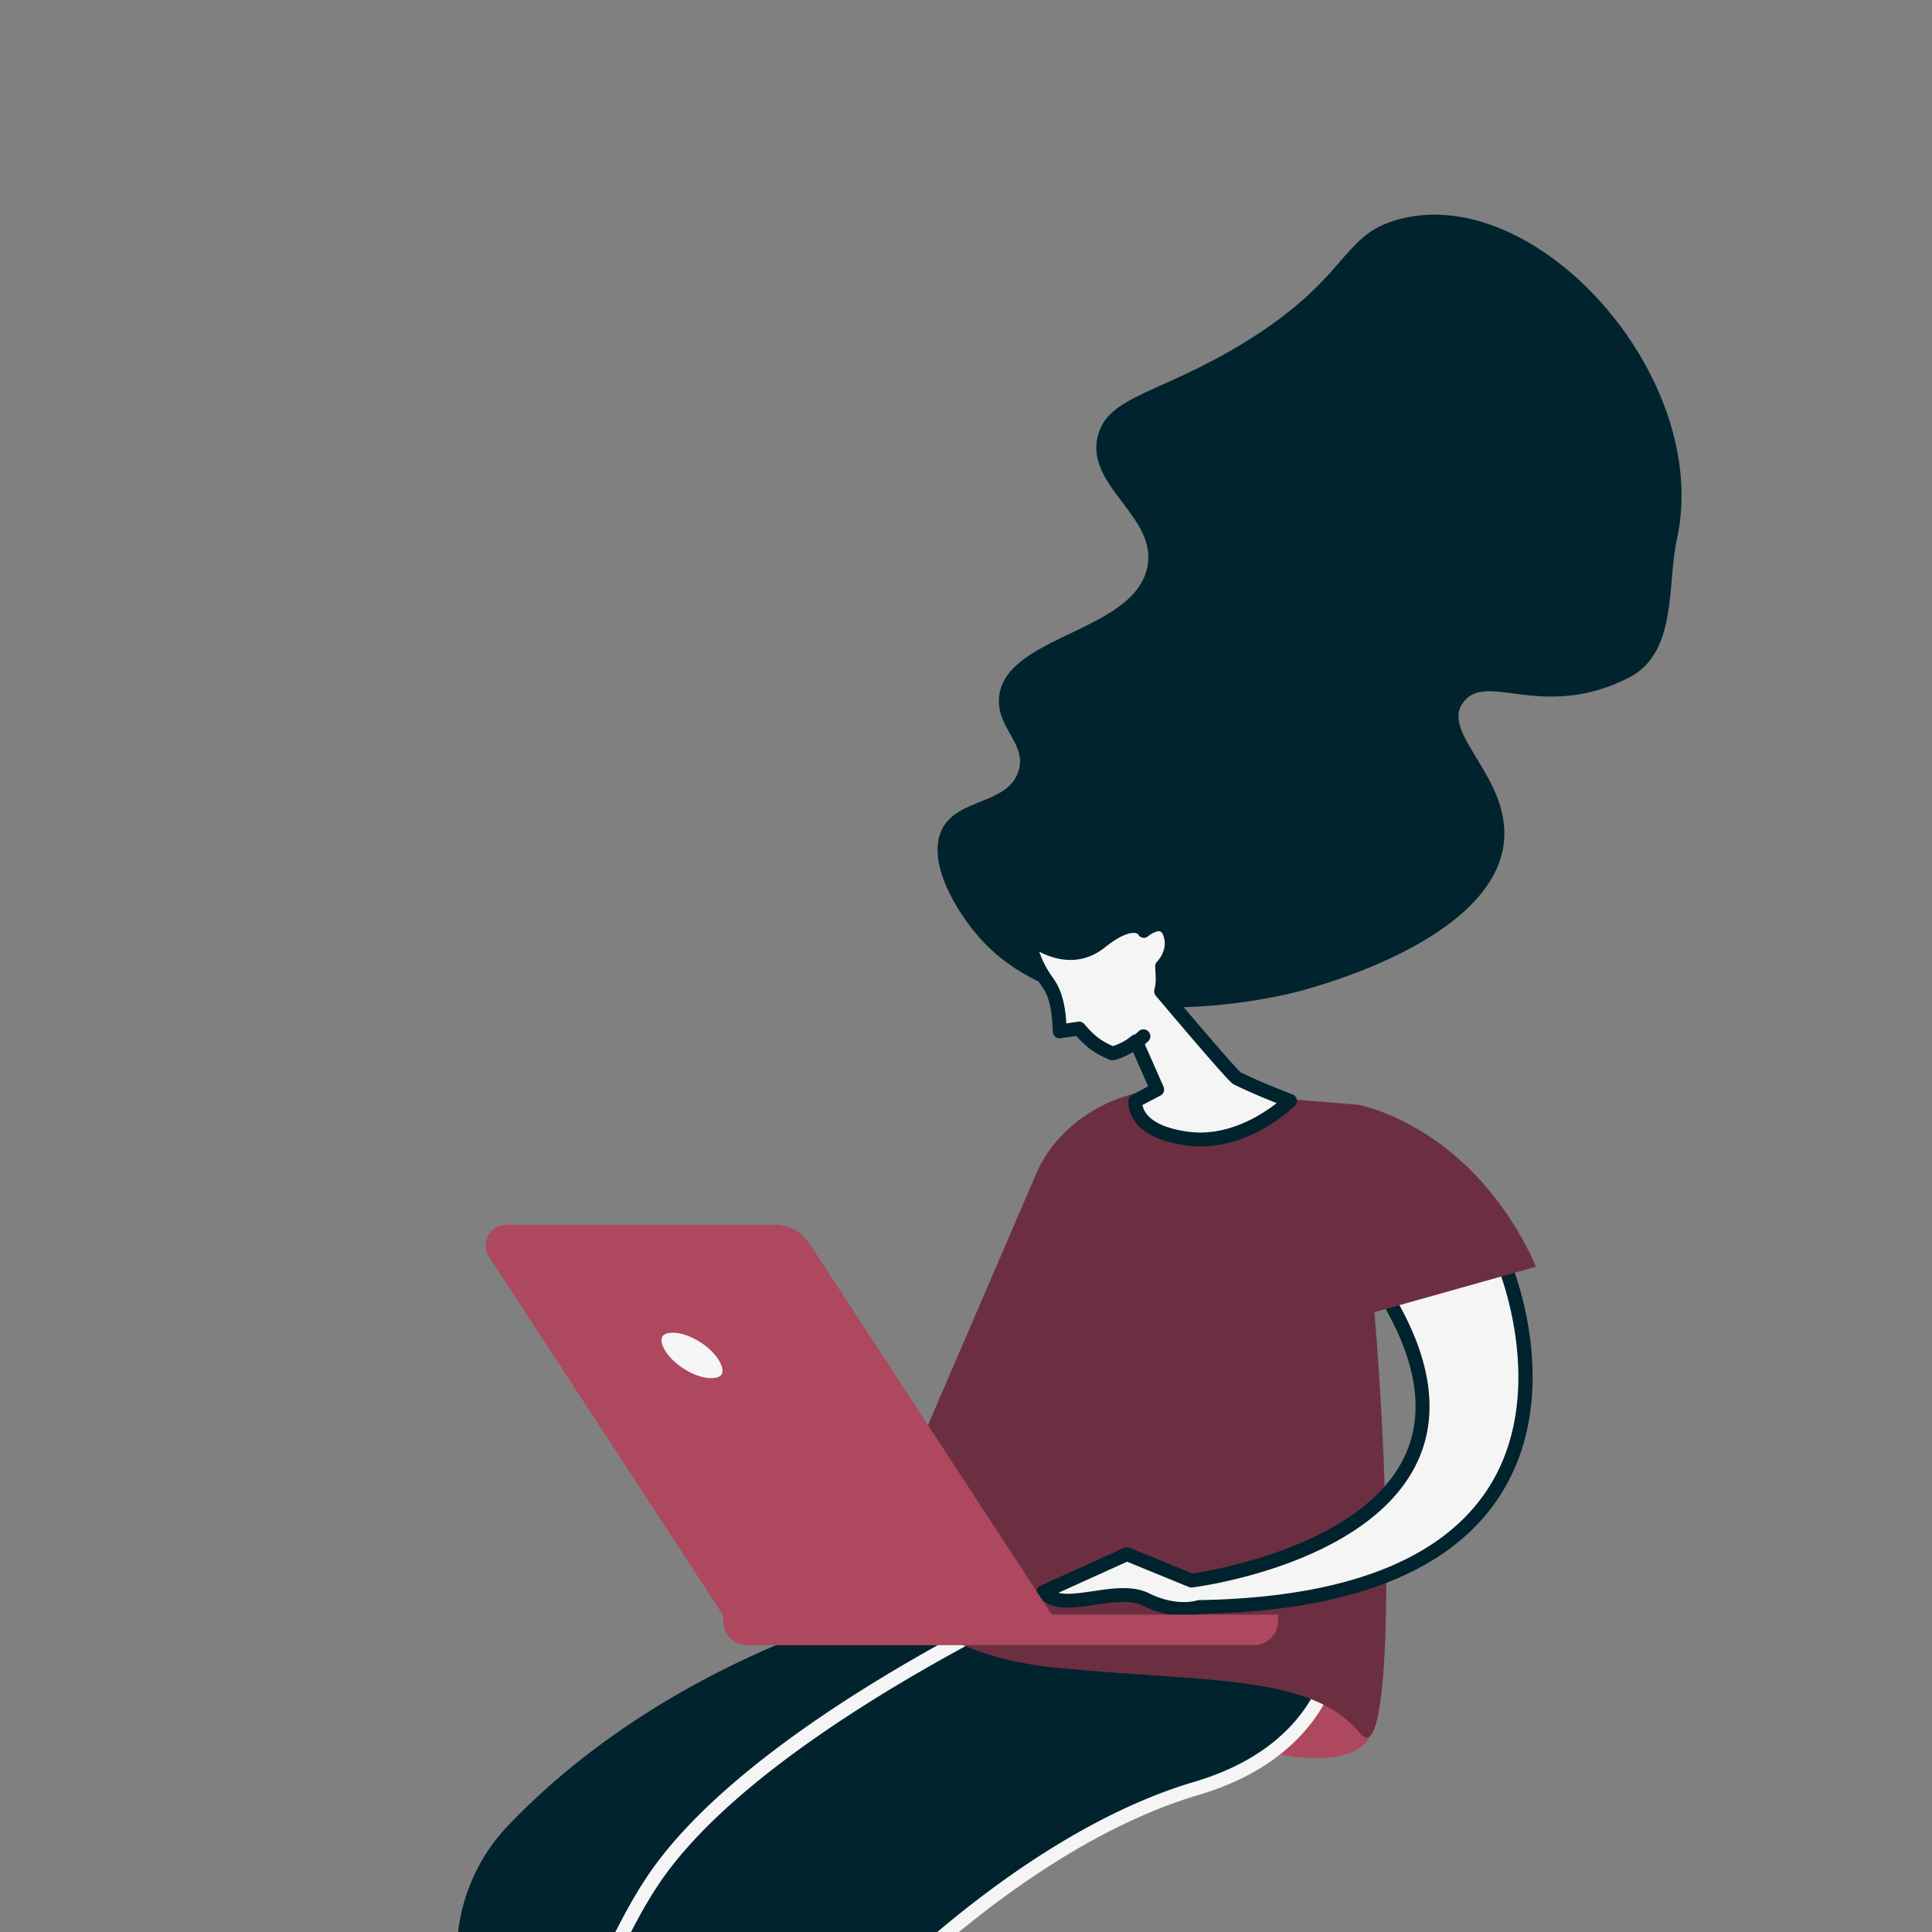 <svg width="162" height="162" fill="none" xmlns="http://www.w3.org/2000/svg"><rect width="100%" height="100%" fill="#808080" stroke="none"/><g clip-path="url(#clip0)"><path d="M93.917 142.754H83.642c-2.776 0-5.027 2.241-5.027 5.005h20.33c0-2.764-2.251-5.005-5.028-5.005z" fill="#6C2F41"/><path d="M79.214 147.16h19.088a4.445 4.445 0 00-4.406-3.845H83.62a4.444 4.444 0 00-4.406 3.845zm19.709 1.16h-20.33a.582.582 0 01-.582-.58c0-3.08 2.516-5.585 5.61-5.585h10.275c3.093 0 5.61 2.505 5.61 5.585 0 .32-.261.58-.584.58z" fill="#00232E"/><path d="M102.921 145.933s8.112 3.009 11.294.475c3.181-2.533-4.932-6.809-6.84-6.492-1.909.317-4.454 6.017-4.454 6.017z" fill="#AE485E"/><path d="M78.595 134.113s-20.733 3.686-35.675 19.284a14.963 14.963 0 00-3.486 14.8c3.32 10.661 10.546 30.132 22.62 44.775l9.225-7.917s-2.227-18.369-8.27-29.77c-6.045-11.402 29.265-36.105 29.265-36.105l-13.679-5.067z" fill="#00232E"/><path d="M78.674 134.767c-1.915.379-21.241 4.508-35.204 19.084a14.391 14.391 0 00-3.35 14.228c3.193 10.257 10.292 29.532 22.136 44.118l8.534-7.324c-.324-2.438-2.668-18.887-8.169-29.264-5.73-10.809 22.925-32.164 28.55-36.213l-12.498-4.629zm-16.492 78.839l-.05-.002a.581.581 0 01-.4-.21c-12.196-14.792-19.473-34.525-22.725-44.971a15.55 15.55 0 013.62-15.373c14.901-15.555 35.785-19.418 35.994-19.454a.578.578 0 01.306.027l13.678 5.067a.58.58 0 01.132 1.018c-.348.244-34.822 24.537-29.085 35.359 6.024 11.365 8.311 29.787 8.334 29.972a.578.578 0 01-.198.509l-9.225 7.917a.581.581 0 01-.38.141z" fill="#00232E"/><path d="M35.436 213.644l10.816 3.167s19.722-41.489 25.448-47.506c5.726-6.017 16.86-15.835 28.63-19.319 11.769-3.484 11.77-12.352 11.77-12.352l-20.04-5.7s-27.994 12.035-37.22 25.653c-9.225 13.618-19.404 56.057-19.404 56.057z" fill="#00232E"/><path d="M36.112 213.221l9.805 2.871c2.263-4.741 19.87-41.461 25.34-47.209 3.394-3.567 15.51-15.517 28.886-19.476 9.757-2.888 11.129-9.605 11.322-11.366l-19.385-5.515c-2.468 1.087-28.148 12.623-36.777 25.363-8.503 12.551-17.973 50.371-19.19 55.332zm10.118 4.147a.584.584 0 01-.164-.023l-10.815-3.167a.58.58 0 01-.403-.692c.417-1.737 10.31-42.696 19.489-56.246 9.214-13.603 36.32-25.368 37.47-25.861a.585.585 0 01.391-.026l20.041 5.701a.58.58 0 01.422.558c0 .092-.139 9.341-12.187 12.907-13.096 3.877-25.027 15.647-28.372 19.162-5.597 5.882-25.148 46.941-25.345 47.355a.583.583 0 01-.526.332z" fill="#F5F5F5"/><path d="M128.229 104.992c-5.407-10.768-14.314-12.351-14.314-12.351l-15.271-1.267c-4.775-.321-9.85 2.615-11.736 6.994l-14.03 32.594s2.862 7.601 15.587 8.868c12.724 1.267 21.472.475 25.605 5.542 2.727 3.341 2.642-18.939 1.072-36.562l13.087-3.818z" fill="#6C2F41"/><path d="M87.522 133.507l6.998-3.167 5.408 2.217s29.011-3.66 16.038-24.324c-.054-.09 10.196-2.154 10.196-2.154s11.824 28.061-25.598 28.695c0 0-1.908.633-4.453-.634-2.545-1.267-6.999 1.267-8.59-.633z" fill="#F5F5F5"/><path d="M94.204 133.165c.764 0 1.494.111 2.146.435 2.274 1.132 3.942.623 4.012.601a.584.584 0 01.171-.029c12.144-.205 20.282-3.327 24.19-9.279 4.63-7.056 1.802-16.084 1.048-18.169-3.018.61-7.256 1.479-8.922 1.852 3.197 5.372 3.857 10.104 1.966 14.076-4.056 8.502-18.234 10.383-18.835 10.458-.1.013-.202 0-.296-.039l-5.174-2.121-5.77 2.611c.758.179 1.824.022 2.932-.143.847-.125 1.71-.253 2.532-.253zm5.064 2.325c-.872 0-2.075-.173-3.44-.852-1.024-.511-2.53-.288-3.984-.072-1.836.272-3.734.553-4.791-.71a.577.577 0 01.206-.899l6.999-3.167a.582.582 0 01.463-.008l5.26 2.157c1.524-.224 14.215-2.3 17.781-9.787 1.787-3.755 1.01-8.342-2.311-13.634a.586.586 0 01-.043-.538c.167-.381.171-.388 10.616-2.491a.585.585 0 01.652.345c.191.452 4.603 11.177-.975 19.687-4.121 6.284-12.555 9.585-25.071 9.81a5.375 5.375 0 01-1.362.159z" fill="#00232E"/><path d="M114.579 110.216l14.213-3.998-.548-1.23s-1.616-1.23-1.926-1.23c-.307 0-8.34-.308-8.34-.308l-4.942 1.538 1.543 5.228z" fill="#6C2F41"/><path d="M60.735 135.59h27.591l-20.455-31.32a3.516 3.516 0 00-2.95-1.572H42.53c-1.423 0-2.287 1.515-1.528 2.678l19.733 30.214z" fill="#AE485E"/><path d="M55.214 113.676c.897 1.372 2.825 2.485 4.307 2.485 1.482 0 1.956-1.113 1.06-2.485-.897-1.373-2.825-2.486-4.307-2.486-1.482 0-1.956 1.113-1.06 2.486z" fill="#F5F5F5"/><path d="M56.402 111.749c-.255 0-.707.043-.866.335-.15.274-.039.743.295 1.255.787 1.204 2.535 2.221 3.818 2.221.255 0 .707-.043.867-.335.149-.274.038-.743-.296-1.254-.786-1.205-2.535-2.222-3.818-2.222zm3.247 4.971c-1.682 0-3.788-1.207-4.795-2.749-.58-.887-.704-1.776-.342-2.44.33-.607 1.002-.942 1.89-.942 1.682 0 3.788 1.208 4.795 2.75.58.886.704 1.776.342 2.44-.33.607-1.002.941-1.89.941zm3.035 21.227h42.45a2.03 2.03 0 002.035-2.027v-.531h-46.52v.531a2.03 2.03 0 002.035 2.027z" fill="#AE485E"/><path d="M116.862 18.515c11.68-3.672 26.786 13.014 23.741 26.737-.839 3.786.093 9.51-4.075 11.601-7.395 3.708-12.045-.781-13.94 2.2-1.647 2.587 4.202 6.313 3.499 11.719-1.048 8.033-15.535 11.911-17.179 12.352-1.228.328-18.517 4.725-26.721-4.434-1.976-2.206-4.567-6.474-3.18-9.185 1.32-2.585 5.377-2.03 6.36-4.75.854-2.357-1.864-3.676-1.59-6.335.53-5.125 11.17-5.39 12.407-10.767.99-4.3-5.191-6.827-4.136-11.085.852-3.434 5.3-3.526 12.407-7.918 8.508-5.259 7.981-8.743 12.407-10.134z" fill="#00232E"/><path d="M103.732 90.427c-.284-.141-4.111-4.637-6.35-7.285.17-.735.144-.97.083-2.084 0 0 1.16-1.157.694-2.66-.541-1.746-2.206-.344-2.206-.344s-.772-1.343-3.673.971c-2.901 2.315-5.966-.5-5.966-.5s.002 1.734 1.534 3.84c.845 1.164.988 2.7 1.028 4.135l1.625-.233c.896 1.055 1.56 1.573 2.79 2.079 0 0 .972-.177 1.98-1.008l1.78 4.039-1.816.95s-.41 2.534 4.361 3.167c4.772.633 8.589-3.167 8.589-3.167s-2.544-.95-4.453-1.9z" fill="#F5F5F5"/><path d="M95.801 92.653c.09.55.647 1.82 3.851 2.245 3.276.438 6.126-1.405 7.396-2.401-.921-.364-2.377-.964-3.598-1.573-.174-.086-.435-.216-6.536-7.43a.579.579 0 01-.122-.504c.142-.614.132-.787.08-1.745l-.01-.177a.575.575 0 01.17-.44c.034-.036.902-.94.55-2.08-.058-.183-.158-.41-.313-.456-.262-.074-.764.216-.962.383-.142.12-.317.2-.498.155-.18-.044-.312-.137-.383-.307.005.017-.077-.07-.266-.092-.328-.038-1.09.072-2.537 1.226-1.925 1.536-4.03 1.109-5.478.34.2.605.548 1.375 1.153 2.207.799 1.099 1.034 2.455 1.112 3.81l.987-.142a.579.579 0 01.528.2c.814.958 1.394 1.41 2.392 1.843a4.531 4.531 0 001.56-.845.586.586 0 01.905.214l1.782 4.039a.58.58 0 01-.263.747l-1.5.783zm4.869 3.472c-.383 0-.774-.025-1.172-.077-2.086-.277-3.535-.942-4.308-1.977-.68-.912-.567-1.763-.552-1.858a.58.58 0 01.305-.42l1.335-.7-1.273-2.886c-.868.543-1.594.681-1.63.688a.582.582 0 01-.329-.034c-1.181-.487-1.92-1.008-2.798-1.996l-1.31.188a.58.58 0 01-.665-.558c-.04-1.377-.178-2.791-.919-3.81-1.624-2.234-1.644-4.103-1.644-4.182a.581.581 0 01.978-.426c.11.1 2.739 2.443 5.206.474 1.426-1.137 2.617-1.623 3.538-1.452.22.042.398.115.54.199.397-.235 1.017-.497 1.625-.32.36.105.842.404 1.098 1.228.442 1.427-.294 2.578-.657 3.033.046.82.061 1.158-.049 1.725 4.888 5.777 5.845 6.779 6.03 6.947 1.854.917 4.324 1.842 4.349 1.852a.58.58 0 01.208.953c-.151.15-3.479 3.41-7.906 3.41z" fill="#00232E"/><path d="M95.372 87.387l.525-.47-.525.47z" fill="#F5F5F5"/><path d="M95.352 87.946a.578.578 0 01-.39-1.01l.524-.472a.585.585 0 01.823.043.579.579 0 01-.043.819l-.524.47a.583.583 0 01-.39.15z" fill="#00232E"/></g><defs><clipPath id="clip0"><path fill="#fff" d="M0 0h162v162H0z"/></clipPath></defs></svg>